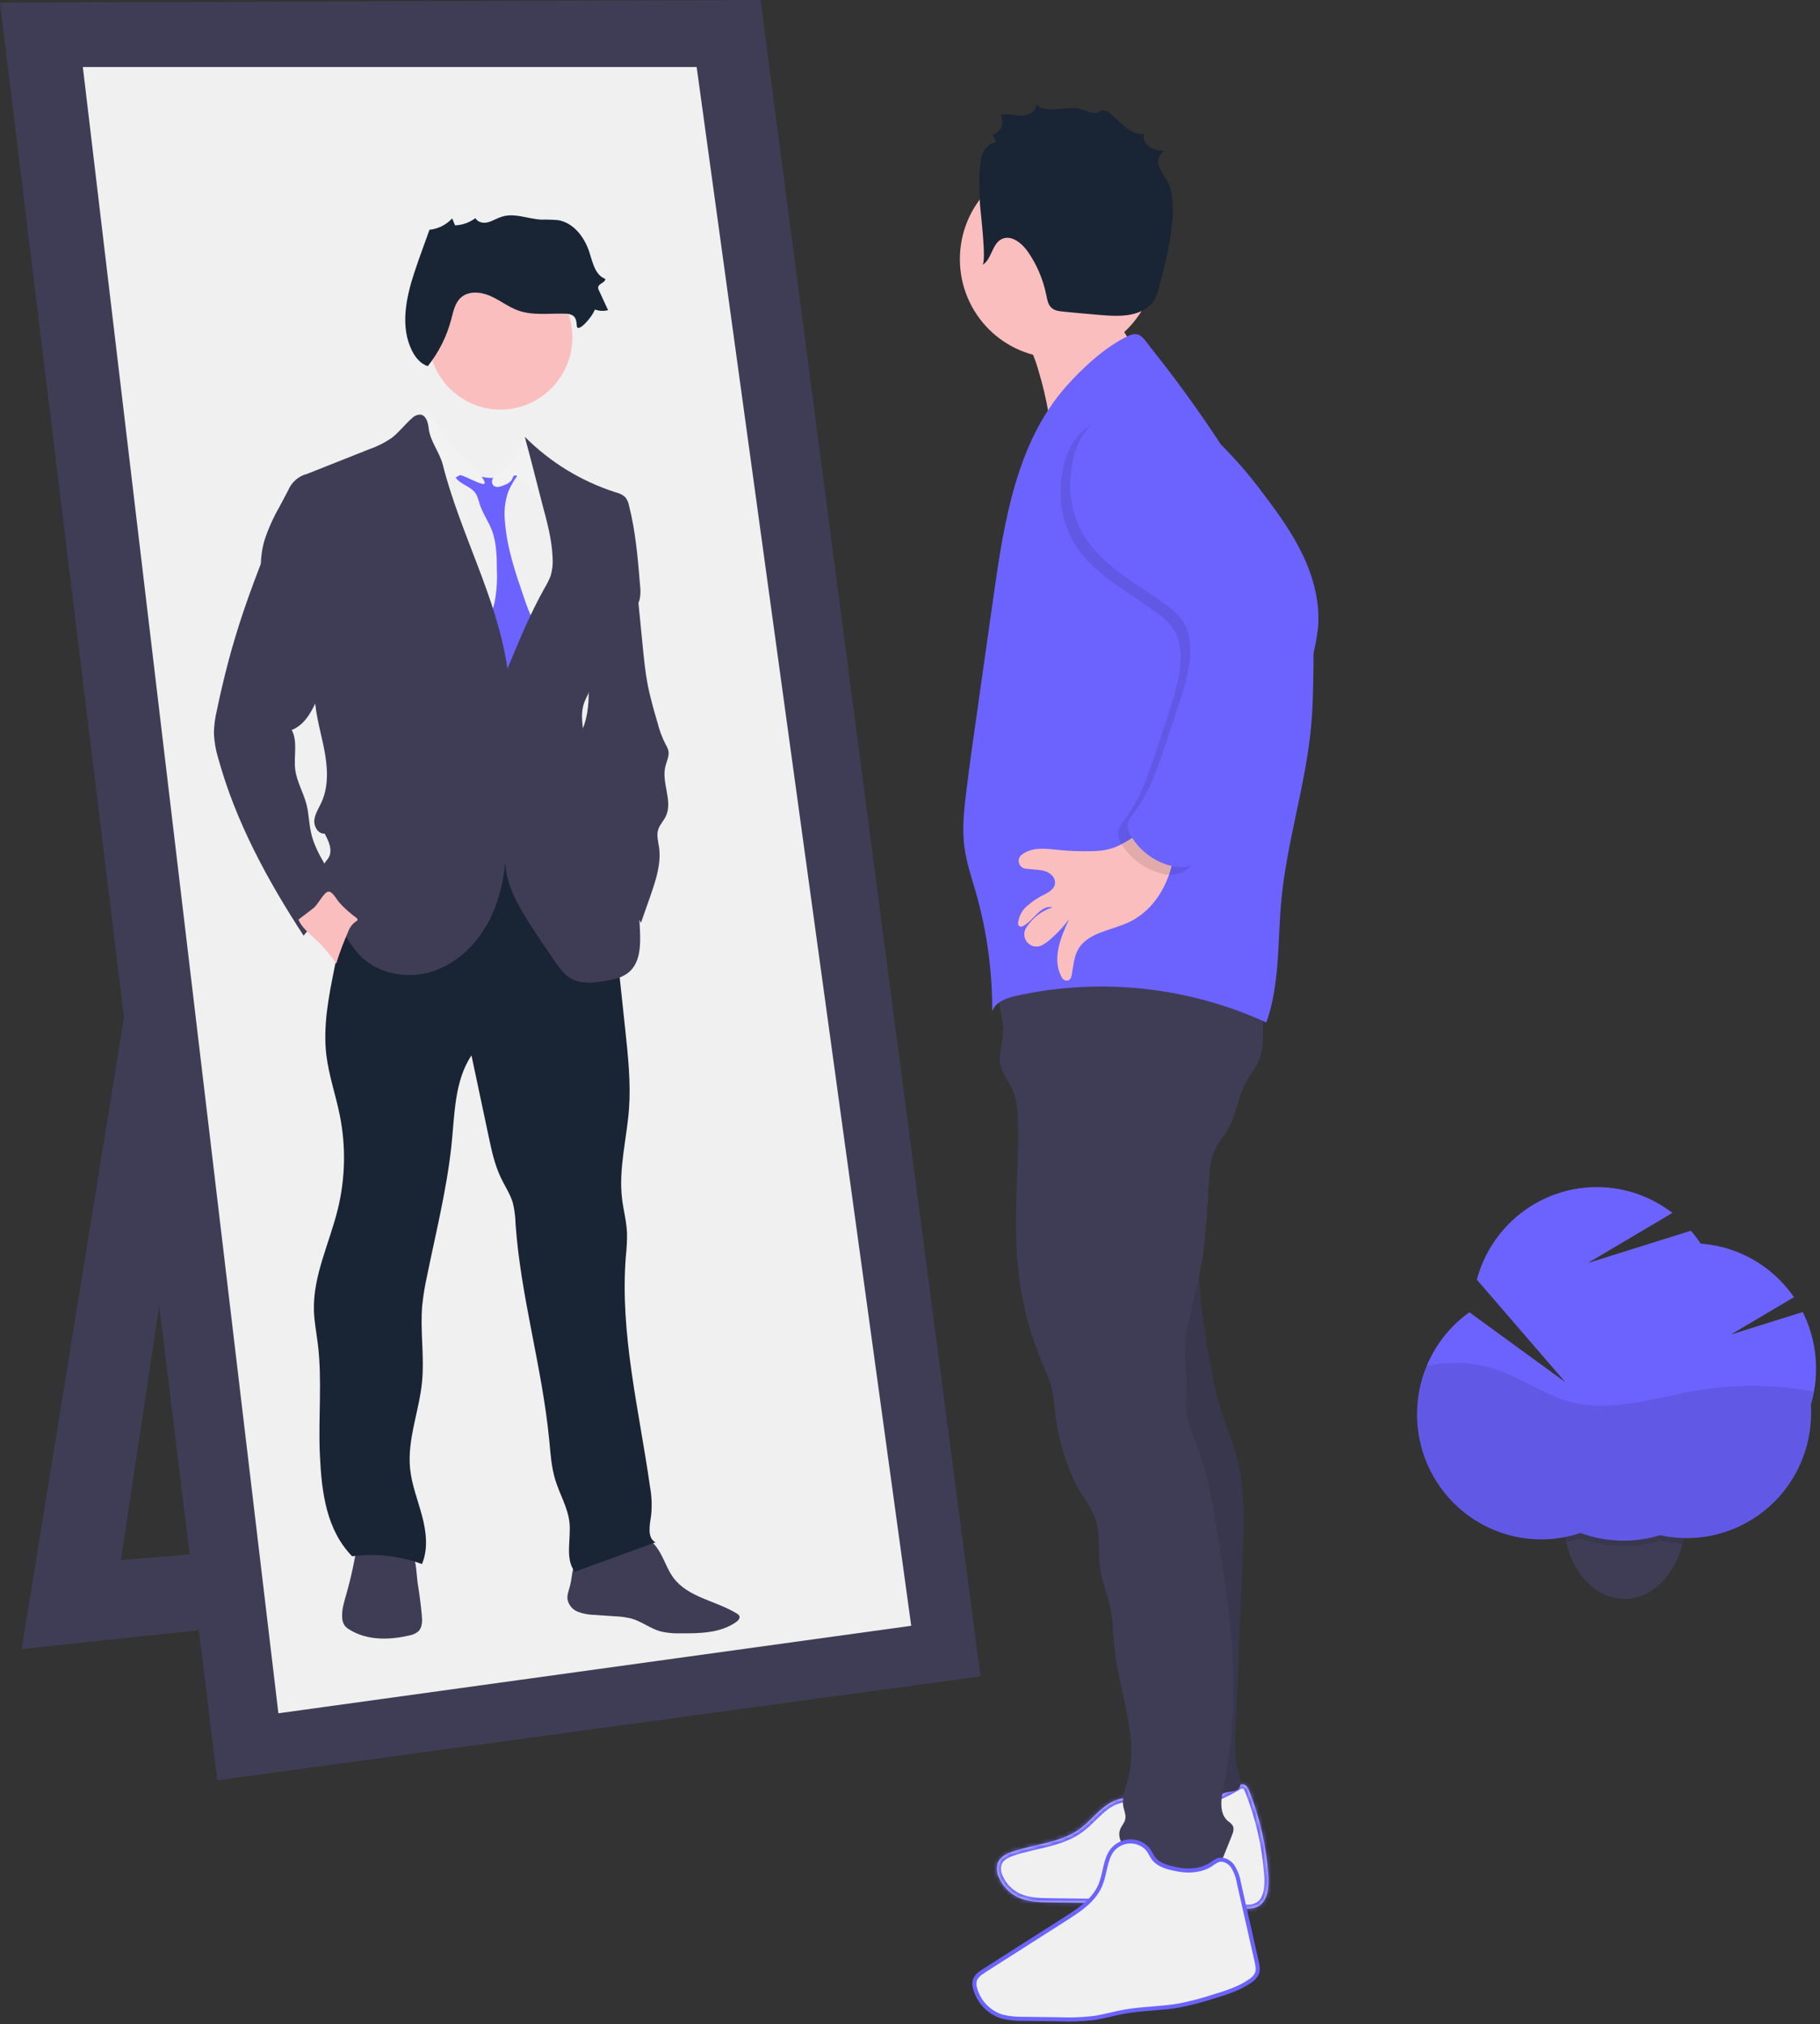 <?xml version="1.0" encoding="UTF-8"?> <svg xmlns="http://www.w3.org/2000/svg" width="446" height="496" viewBox="0 0 446 496" fill="none"><rect x="0" y="0" width="446" height="496" fill="#333333" stroke="none"/> <path opacity="0.1" d="M152.487 230.544H75.368C72.636 230.544 70.422 232.774 70.422 235.523V252.048C70.422 254.798 72.636 257.027 75.368 257.027H152.487C155.218 257.027 157.432 254.798 157.432 252.048V235.523C157.432 232.774 155.218 230.544 152.487 230.544Z" fill="#6C63FF"></path> <path opacity="0.1" d="M152.487 190.815H75.368C72.636 190.815 70.422 193.045 70.422 195.794V212.319C70.422 215.069 72.636 217.298 75.368 217.298H152.487C155.218 217.298 157.432 215.069 157.432 212.319V195.794C157.432 193.045 155.218 190.815 152.487 190.815Z" fill="#6C63FF"></path> <path opacity="0.1" d="M152.487 137.848H75.368C72.636 137.848 70.422 140.077 70.422 142.827V159.352C70.422 162.101 72.636 164.331 75.368 164.331H152.487C155.218 164.331 157.432 162.101 157.432 159.352V142.827C157.432 140.077 155.218 137.848 152.487 137.848Z" fill="#6C63FF"></path> <path opacity="0.1" d="M152.487 98.122H75.368C72.636 98.122 70.422 100.351 70.422 103.101V119.626C70.422 122.375 72.636 124.605 75.368 124.605H152.487C155.218 124.605 157.432 122.375 157.432 119.626V103.101C157.432 100.351 155.218 98.122 152.487 98.122Z" fill="#6C63FF"></path> <path d="M35.941 215.104L5.325 404.071L143.762 389.329L137.772 373.247L29.618 382.293L54.909 214.769L35.941 215.104Z" fill="#3F3D56"></path> <path d="M0 0.67L186.359 0L240.269 410.769L53.245 436.233L0 0.67Z" fill="#3F3D56"></path> <path d="M20.3 16.419H170.718L223.298 398.374L68.221 419.817L20.3 16.419Z" fill="#F0F0F0"></path> <path d="M162.158 381.193C163.103 383.016 163.809 384.986 165.04 386.628C168.634 391.466 175.456 392.223 180.574 395.379C180.83 395.51 181.041 395.715 181.18 395.969C181.413 396.525 180.894 397.108 180.395 397.456C176.514 400.197 171.423 400.257 166.677 400.224C165.082 400.281 163.487 400.128 161.932 399.768C159.423 399.098 157.273 397.336 154.797 396.619C153.513 396.296 152.199 396.11 150.877 396.063L145.679 395.707C144.295 395.687 142.924 395.431 141.625 394.95C140.978 394.701 140.404 394.29 139.957 393.757C139.51 393.224 139.205 392.586 139.07 391.901C138.923 390.789 139.396 389.71 139.675 388.625C140.341 386.051 140.134 382.942 142.124 381.186C142.944 380.554 143.885 380.098 144.887 379.846C148.504 378.619 152.197 377.63 155.942 376.884C159.023 376.275 160.794 378.553 162.158 381.193Z" fill="#3F3D56"></path> <path d="M103.362 395.685C103.495 397.112 103.535 398.747 102.51 399.746C101.872 400.279 101.101 400.627 100.28 400.751C95.362 401.903 89.877 401.984 85.598 399.29C85.153 399.034 84.76 398.695 84.44 398.292C84.083 397.742 83.881 397.105 83.854 396.449C83.701 394.552 84.28 392.683 84.806 390.854C86.05 386.513 86.995 382.091 87.635 377.619C87.688 377.251 100.194 379.629 101.026 380.876C102.071 382.417 102.077 386.116 102.357 387.952C102.778 390.516 103.113 393.094 103.362 395.685Z" fill="#3F3D56"></path> <path d="M149.912 221.311L153.24 252.464C153.905 258.83 154.604 265.229 154.145 271.615C153.612 278.986 151.562 286.357 152.428 293.661C152.767 296.502 153.539 299.29 153.652 302.151C153.673 304.054 153.578 305.956 153.366 307.847C151.862 326.751 156.621 345.507 159.283 364.276C159.711 366.591 159.805 368.956 159.563 371.299C159.216 373.677 158.524 376.8 160.627 377.926L140.873 385.136C138.351 381.953 140.021 377.001 139.542 372.96C139.103 369.322 137.12 366.079 136.061 362.574C135.103 359.424 134.903 356.107 134.59 352.837C132.867 335.033 127.575 317.691 126.337 299.846C126.298 298.123 126.075 296.409 125.672 294.733C125.006 292.515 123.675 290.579 122.703 288.495C121.213 285.365 120.48 281.935 119.762 278.544L115.535 258.608C111.262 265.015 111.435 273.351 110.59 281.03C109.405 291.751 106.756 302.292 104.6 312.88C104.099 315.158 103.724 317.462 103.475 319.782C102.916 325.993 104.028 332.265 103.435 338.471C102.77 345.661 99.768 352.677 100.493 359.867C100.893 363.847 102.41 367.613 103.435 371.473C104.46 375.333 104.966 379.568 103.402 383.246C97.936 381.226 92.063 380.573 86.29 381.343C79.948 374.81 78.823 365.697 78.39 356.55C77.957 347.403 79.002 338.243 77.871 329.183C77.538 326.503 77.019 323.889 76.932 321.216C76.653 312.645 80.746 304.624 82.783 296.295C84.616 288.797 84.79 280.985 83.295 273.411C82.297 268.405 80.58 263.547 79.967 258.474C79.135 251.365 80.546 244.201 81.964 237.179C82.916 232.441 83.861 227.704 84.939 222.993C86.097 217.934 87.475 212.767 90.57 208.626C95.522 201.999 104.314 199.057 112.534 199.7C120.753 200.344 128.427 204.11 135.216 208.8C140.567 212.4 145.496 216.597 149.912 221.311Z" fill="#192534"></path> <path d="M122.638 100.361C132.371 100.361 140.262 92.416 140.262 82.617C140.262 72.817 132.371 64.873 122.638 64.873C112.904 64.873 105.014 72.817 105.014 82.617C105.014 92.416 112.904 100.361 122.638 100.361Z" fill="#FBBEBE"></path> <path d="M119.802 118.413C120.548 116.771 122.158 115.732 123.629 114.7C125.1 113.668 126.591 112.348 126.877 110.559C126.895 110.154 126.994 109.758 127.17 109.393C127.736 108.535 129.08 108.964 129.886 109.594C131.842 111.129 133.173 113.307 134.471 115.431C136.15 118.014 137.587 120.748 138.764 123.599C140.634 128.565 140.861 133.986 141.067 139.286C141.253 144.111 141.433 149.009 140.268 153.687C139.536 156.648 138.272 159.523 138.198 162.572C137.979 173.649 134.158 184.236 133.892 195.313C133.872 198.516 134.032 201.717 134.371 204.902L134.997 212.092C125.32 211.534 115.669 210.678 106.045 209.526C105.765 206.215 104.827 203.006 103.968 199.803C100.453 186.707 98.199 173.302 97.24 159.771C96.727 152.588 96.201 145.431 95.409 138.274C94.697 131.768 93.299 125.221 94.138 118.728C94.577 115.776 95.499 112.919 96.867 110.271C97.299 109.216 98.043 108.32 98.997 107.705C99.473 107.473 99.979 107.308 100.501 107.215C102.01 106.908 103.541 106.726 105.08 106.673C105.456 106.641 105.835 106.677 106.198 106.78C106.846 107.105 107.379 107.625 107.722 108.267C110.688 112.756 114.884 116.281 119.802 118.413V118.413Z" fill="#F0F0F0"></path> <path d="M111.63 116.992C112.868 118.774 115.49 119.197 116.635 121.013C117.02 121.772 117.313 122.575 117.507 123.405C118.206 125.65 119.617 127.6 120.475 129.791C121.713 132.94 121.746 136.425 121.76 139.809C121.881 142.504 121.676 145.205 121.147 147.85C120.748 149.505 120.096 151.08 119.617 152.715C118.803 155.495 118.5 158.402 118.725 161.292C118.725 161.916 118.89 162.529 119.204 163.068C119.655 163.606 120.245 164.009 120.908 164.234C122.858 165.098 124.901 165.983 127.031 165.782C127.468 165.768 127.891 165.626 128.249 165.373C128.496 165.147 128.699 164.876 128.848 164.576L130.179 162.311C131.384 160.24 132.642 157.922 132.176 155.556C131.837 154.335 131.329 153.169 130.665 152.092C129.814 150.344 129.089 148.536 128.495 146.684C126.372 140.539 124.222 134.307 123.743 127.821C123.461 125.352 123.734 122.851 124.542 120.503C125.167 119.058 125.953 117.689 126.885 116.422C126.674 116.138 126.382 115.924 126.048 115.811C125.714 115.697 125.353 115.688 125.014 115.786C124.345 115.994 123.696 116.266 123.078 116.597C121.121 117.428 118.951 117.126 116.974 116.556C116.202 116.329 114.978 115.551 114.179 115.605C113.906 115.638 111.676 117.072 111.63 116.992Z" fill="#6C63FF"></path> <path d="M127.209 116.919C126.81 116.597 126.191 116.302 125.838 116.678C125.72 116.84 125.634 117.025 125.585 117.22C125.239 118.158 124.221 118.621 123.296 118.983C122.371 119.345 121.372 119.546 120.813 118.855C120.637 118.587 120.55 118.268 120.566 117.947C120.581 117.625 120.698 117.316 120.9 117.066C121.309 116.57 121.803 116.15 122.357 115.827C125.419 113.651 127.504 110.347 128.161 106.633C129.02 107.32 129.588 108.309 129.752 109.4C129.971 110.466 129.998 111.565 130.218 112.63C130.544 114.158 131.269 115.585 131.436 117.133C131.522 117.957 131.436 118.788 131.436 119.613C131.465 120.418 131.559 121.221 131.715 122.012C130.158 120.35 129.06 118.4 127.209 116.919Z" fill="#F2F2F2"></path> <path d="M113.739 112.367C113.073 111.73 112.408 111.127 111.742 110.477C108.822 107.607 106.616 104.083 105.306 100.191C104.454 100.861 103.516 101.746 103.496 102.872C103.572 103.668 103.877 104.425 104.375 105.049C106.891 109.04 108.553 113.516 109.253 118.19C109.613 117.624 110.111 117.162 110.699 116.846C111.288 116.53 111.947 116.372 112.614 116.387C113.666 116.387 118.385 119.202 118.724 118.491C119.223 117.379 114.538 113.124 113.739 112.367Z" fill="#F2F2F2"></path> <path d="M128.601 107.036C134.862 113.311 142.526 117.983 150.951 120.659C151.788 120.843 152.565 121.24 153.207 121.812C153.687 122.415 154.009 123.129 154.146 123.889C155.77 130.282 156.315 136.896 156.854 143.469C156.996 144.557 156.973 145.659 156.788 146.739C156.395 148.495 155.157 149.916 153.939 151.236C150.119 155.357 145.759 159.666 145.114 165.268C145.065 166.348 144.938 167.423 144.734 168.484C144.402 169.73 143.663 170.829 143.21 172.042C140.987 178.013 146.012 185.243 142.951 190.805C144.608 194.011 145.745 197.463 146.318 201.031C146.421 202.383 146.729 203.712 147.23 204.971C148.142 206.887 150.019 208.107 151.497 209.662C156.002 214.312 156.555 221.428 156.821 227.922C156.988 231.58 156.934 235.782 154.159 238.181C152.555 239.581 150.365 240.037 148.269 240.385C145.48 240.855 142.445 241.19 139.976 239.802C138.205 238.811 137.001 237.075 135.849 235.4C133.666 232.204 131.476 229.014 129.406 225.737C126.132 220.571 123.044 214.667 123.989 208.609C123.723 214.808 122.425 221.053 119.403 226.454C116.381 231.855 111.516 236.365 105.612 238.147C99.709 239.93 92.807 238.67 88.408 234.328C86.971 232.839 85.738 231.165 84.74 229.349C82.236 225.031 80.409 220.35 79.323 215.471C79.036 214.205 78.823 212.791 79.456 211.658C79.755 211.122 80.214 210.7 80.527 210.171C81.579 208.368 80.567 206.097 79.549 204.261C77.998 204.408 76.887 202.572 77.026 201.004C77.166 199.436 78.098 198.076 78.757 196.648C80.687 192.44 80.261 187.542 79.329 183.005C78.397 178.469 77.006 173.959 77.113 169.328C77.226 164.43 73.725 160.021 71.056 155.926C69.565 153.621 67.828 151.477 66.53 149.058C63.825 143.967 63.199 138.014 64.787 132.466C65.719 129.618 66.941 126.873 68.434 124.278L70.63 120.13C71.039 119.139 71.674 118.258 72.483 117.56C73.293 116.862 74.254 116.365 75.289 116.109L90.484 110.078C92.427 109.41 94.272 108.482 95.968 107.318C97.825 105.91 99.21 103.967 100.98 102.466C101.238 102.193 101.548 101.975 101.89 101.824C102.233 101.674 102.603 101.593 102.977 101.588C104.401 101.716 104.907 103.525 105.053 104.939C105.386 108.102 107.716 110.782 108.508 113.858C112.794 130.845 121.866 146.512 124.355 163.854C127.15 157.092 129.946 150.318 133.526 143.952C134.091 143.038 134.566 142.071 134.944 141.064C135.374 139.611 135.534 138.092 135.417 136.581C135.237 132.218 134.085 127.957 132.947 123.742C131.47 118.006 130.139 112.719 128.601 107.036Z" fill="#3F3D56"></path> <path d="M157.559 158.941C157.852 161.796 158.139 164.657 158.664 167.478C159.277 170.742 160.208 173.931 161.134 177.121C161.585 178.914 162.233 180.651 163.064 182.301C163.365 182.78 163.604 183.295 163.776 183.835C164.102 185.175 163.357 186.516 163.037 187.856C162.079 191.876 164.954 196.346 163.144 200.052C162.598 201.177 161.646 202.109 161.287 203.315C160.867 204.702 161.287 206.183 161.506 207.617C162.072 211.638 160.708 215.725 159.363 219.592L157.074 226.118C154.984 222.205 152.874 218.251 149.985 214.894C148.954 213.688 147.829 212.569 146.877 211.296C145.458 209.295 144.337 207.096 143.549 204.769C141.517 199.24 140.356 193.425 140.108 187.534C139.943 185.86 140.136 184.169 140.674 182.575C141.115 181.654 141.608 180.759 142.152 179.895C143.935 176.659 144.301 172.826 144.268 169.127C144.235 165.428 143.842 161.715 144.268 158.037C144.616 154.965 145.518 151.983 146.93 149.238C147.764 147.461 149.002 145.906 150.544 144.702C151.696 143.834 153.1 143.374 154.538 143.395C156.714 143.522 156.215 145.405 156.401 147.221L157.559 158.941Z" fill="#3F3D56"></path> <path d="M59.661 149.818C58.304 153.838 57.079 157.895 55.987 161.987C54.922 166.007 53.971 170.05 53.132 174.115C52.701 175.903 52.46 177.731 52.413 179.57C52.498 181.711 52.863 183.831 53.498 185.876C57.785 201.429 65.598 215.775 74.397 229.264C76.911 226.107 79.897 223.363 83.249 221.129C83.523 220.966 83.752 220.735 83.915 220.459C83.999 220.199 84.024 219.922 83.987 219.651C83.95 219.379 83.852 219.119 83.702 218.891C81.272 213.879 77.425 209.463 76.214 204.015C75.708 201.75 75.688 199.391 75.116 197.14C74.377 194.225 72.726 191.558 72.347 188.569C71.941 185.313 73.013 181.761 71.495 178.873C74.59 177.66 76.38 174.45 77.692 171.375C79.093 168.228 80.094 164.916 80.673 161.518C81.585 155.002 80.318 148.366 77.073 142.654C75.487 139.805 73.453 137.234 71.049 135.042C70.257 134.325 68.387 132.268 67.236 132.288C65.698 132.321 65.206 134.828 64.766 135.953C62.989 140.55 61.232 145.154 59.661 149.818Z" fill="#3F3D56"></path> <path d="M87.23 224.825C87.429 224.973 87.656 225.174 87.603 225.415C87.549 225.656 87.356 225.717 87.183 225.817C86.283 226.46 85.612 227.376 85.266 228.43C84.16 230.94 83.196 233.511 82.378 236.13C80.888 233.883 79.136 231.825 77.16 229.998C75.642 228.591 73.945 227.258 73.133 225.355C73.133 225.301 76.621 222.708 76.94 222.426C77.918 221.549 79.15 219.116 80.161 218.58C81.306 217.977 82.398 220.342 83.27 221.294C84.469 222.601 85.796 223.784 87.23 224.825V224.825Z" fill="#FBBEBE"></path> <path d="M141.354 79.841C141.307 78.963 141.194 77.991 140.528 77.421C139.944 77.015 139.24 76.819 138.532 76.865C134.651 76.738 130.638 77.395 126.977 76.081C124.568 75.217 122.511 73.555 120.162 72.523C117.813 71.491 114.804 71.216 112.907 72.952C111.47 74.292 111.077 76.349 110.578 78.246C109.479 82.431 107.522 86.339 104.834 89.718C103.03 89.155 101.739 87.533 100.907 85.831C98.078 80.028 99.469 73.099 101.479 66.948C102.145 64.884 102.884 62.84 103.623 60.803L105.247 56.3C107.378 56.089 109.358 55.097 110.811 53.512L111.51 55.221C113.314 55.156 115.056 54.536 116.501 53.445C117.06 54.504 118.498 54.786 119.663 54.444C120.828 54.102 121.833 53.445 122.991 53.104C126.085 52.099 129.387 53.647 132.635 53.821C134.009 53.787 135.384 53.827 136.755 53.941C140.588 54.565 143.297 58.196 144.468 61.922C145.247 64.401 145.893 67.45 148.322 68.328C148.375 69.266 146.725 69.447 146.585 70.339C146.568 70.636 146.638 70.931 146.785 71.19L149.014 76.008C147.948 76.277 146.827 76.221 145.793 75.847C144.788 78.226 141.453 81.656 141.354 79.841Z" fill="#192534"></path> <path d="M254.34 90.327C255.47 94.001 256.359 97.746 257.003 101.538C257.482 104.379 257.761 107.535 256.144 109.907C262.307 100.573 268.743 90.957 278.108 84.933C276.201 82.851 274.75 80.389 273.85 77.706C272.95 75.023 272.62 72.179 272.883 69.36C272.936 68.797 265.196 71.739 264.603 72.074C261.888 73.595 259.399 75.484 256.75 77.113C255.379 77.95 249.668 79.934 249.615 81.133C249.615 81.904 251.884 84.263 252.31 85.073C253.146 86.758 253.826 88.517 254.34 90.327Z" fill="#FBBEBE"></path> <mask id="path-22-inside-1_1_248" fill="white"> <path d="M282.979 442.383C281.458 441.303 279.674 440.659 277.818 440.517C275.962 440.376 274.103 440.742 272.437 441.578C269.422 443.146 267.392 446.115 264.65 448.125C259.937 451.57 253.714 451.844 248.197 453.707C246.733 454.203 245.175 454.94 244.556 456.388C244.349 456.996 244.266 457.64 244.313 458.282C244.36 458.923 244.535 459.549 244.829 460.12C245.751 462.19 247.368 463.867 249.395 464.858C251.871 466.05 254.719 466.104 257.462 466.137L281.289 466.419C288.61 466.506 295.978 466.593 303.252 467.511C304.95 467.726 306.787 467.96 308.284 467.122C310.72 465.782 311 462.392 310.813 459.597C310.323 452.518 308.751 445.556 306.154 438.958C305.868 438.228 305.489 437.397 304.683 437.263C304.112 437.237 303.55 437.418 303.099 437.772C296.377 441.793 287.865 444.064 280.716 440.848"></path> </mask> <path d="M282.979 442.383C281.458 441.303 279.674 440.659 277.818 440.517C275.962 440.376 274.103 440.742 272.437 441.578C269.422 443.146 267.392 446.115 264.65 448.125C259.937 451.57 253.714 451.844 248.197 453.707C246.733 454.203 245.175 454.94 244.556 456.388C244.349 456.996 244.266 457.64 244.313 458.282C244.36 458.923 244.535 459.549 244.829 460.12C245.751 462.19 247.368 463.867 249.395 464.858C251.871 466.05 254.719 466.104 257.462 466.137L281.289 466.419C288.61 466.506 295.978 466.593 303.252 467.511C304.95 467.726 306.787 467.96 308.284 467.122C310.72 465.782 311 462.392 310.813 459.597C310.323 452.518 308.751 445.556 306.154 438.958C305.868 438.228 305.489 437.397 304.683 437.263C304.112 437.237 303.55 437.418 303.099 437.772C296.377 441.793 287.865 444.064 280.716 440.848" fill="#F0F0F0"></path> <path d="M272.437 441.578L271.988 440.685L271.982 440.688L271.975 440.691L272.437 441.578ZM264.65 448.125L265.24 448.933L265.241 448.932L264.65 448.125ZM248.197 453.707L247.877 452.76L247.876 452.76L248.197 453.707ZM244.556 456.388L243.637 455.994L243.622 456.029L243.61 456.065L244.556 456.388ZM244.829 460.12L245.742 459.713L245.731 459.687L245.718 459.663L244.829 460.12ZM249.395 464.858L248.956 465.756L248.961 465.758L249.395 464.858ZM257.462 466.137L257.449 467.137L257.45 467.137L257.462 466.137ZM281.289 466.419L281.301 465.419L281.301 465.419L281.289 466.419ZM303.252 467.511L303.378 466.519L303.378 466.519L303.252 467.511ZM308.284 467.122L307.802 466.246L307.796 466.25L308.284 467.122ZM310.813 459.597L311.811 459.531L311.811 459.528L310.813 459.597ZM306.154 438.958L305.223 439.323L305.224 439.325L306.154 438.958ZM304.683 437.263L304.848 436.277L304.789 436.267L304.729 436.264L304.683 437.263ZM303.099 437.772L303.613 438.63L303.668 438.598L303.718 438.558L303.099 437.772ZM283.558 441.567C281.888 440.383 279.931 439.676 277.894 439.52L277.742 441.514C279.417 441.642 281.027 442.224 282.401 443.198L283.558 441.567ZM277.894 439.52C275.857 439.365 273.816 439.767 271.988 440.685L272.885 442.472C274.389 441.717 276.067 441.387 277.742 441.514L277.894 439.52ZM271.975 440.691C270.329 441.547 268.979 442.771 267.745 443.968C266.48 445.194 265.357 446.366 264.058 447.319L265.241 448.932C266.684 447.874 267.948 446.557 269.137 445.404C270.357 444.222 271.529 443.177 272.898 442.466L271.975 440.691ZM264.06 447.318C261.859 448.926 259.274 449.818 256.475 450.541C253.742 451.247 250.676 451.815 247.877 452.76L248.517 454.655C251.236 453.737 254.039 453.236 256.975 452.477C259.846 451.736 262.728 450.768 265.24 448.933L264.06 447.318ZM247.876 452.76C246.412 453.256 244.444 454.106 243.637 455.994L245.476 456.781C245.906 455.774 247.053 455.15 248.518 454.654L247.876 452.76ZM243.61 456.065C243.359 456.8 243.259 457.579 243.315 458.355L245.31 458.209C245.273 457.701 245.339 457.191 245.503 456.71L243.61 456.065ZM243.315 458.355C243.372 459.13 243.584 459.886 243.94 460.577L245.718 459.663C245.486 459.211 245.347 458.717 245.31 458.209L243.315 458.355ZM243.916 460.527C244.933 462.81 246.717 464.662 248.956 465.756L249.834 463.959C248.019 463.072 246.57 461.569 245.742 459.713L243.916 460.527ZM248.961 465.758C251.669 467.063 254.746 467.104 257.449 467.137L257.474 465.138C254.693 465.104 252.072 465.037 249.829 463.957L248.961 465.758ZM257.45 467.137L281.277 467.419L281.301 465.419L257.473 465.138L257.45 467.137ZM281.277 467.419C288.608 467.506 295.919 467.594 303.127 468.503L303.378 466.519C296.037 465.593 288.612 465.506 281.301 465.419L281.277 467.419ZM303.127 468.503C304.74 468.707 306.935 469.023 308.772 467.995L307.796 466.25C306.638 466.897 305.159 466.744 303.378 466.519L303.127 468.503ZM308.766 467.999C310.311 467.149 311.109 465.675 311.501 464.154C311.89 462.64 311.907 460.972 311.811 459.531L309.816 459.664C309.906 461.017 309.876 462.441 309.564 463.656C309.253 464.864 308.694 465.756 307.802 466.246L308.766 467.999ZM311.811 459.528C311.313 452.347 309.719 445.285 307.085 438.592L305.224 439.325C307.783 445.827 309.332 452.688 309.816 459.666L311.811 459.528ZM307.085 438.594C306.942 438.226 306.736 437.727 306.42 437.296C306.092 436.848 305.59 436.4 304.848 436.277L304.519 438.249C304.582 438.26 304.672 438.294 304.807 438.478C304.954 438.679 305.081 438.96 305.223 439.323L307.085 438.594ZM304.729 436.264C303.917 436.227 303.12 436.484 302.481 436.986L303.718 438.558C303.98 438.351 304.307 438.247 304.638 438.262L304.729 436.264ZM302.586 436.914C295.983 440.864 287.839 442.956 281.127 439.936L280.306 441.76C287.891 445.173 296.772 442.722 303.613 438.63L302.586 436.914Z" fill="#6C63FF" mask="url(#path-22-inside-1_1_248)"></path> <path d="M294.905 289.334C292.243 304.9 293.98 320.895 296.975 336.395C297.527 339.481 298.253 342.532 299.151 345.535C300.223 348.952 301.667 352.236 302.672 355.673C305.228 364.385 304.869 373.699 304.489 382.792L302.746 424.17C302.599 427.642 302.466 431.193 303.504 434.503C303.924 435.844 304.436 437.519 303.378 438.423C302.964 438.723 302.48 438.91 301.974 438.966C297.211 439.85 292.292 439.107 287.997 436.855L287.524 395.055C287.378 382.169 287.225 369.229 285.254 356.504C283.69 346.386 280.975 336.401 280.795 326.162C280.609 315.441 283.218 304.86 285.88 294.467C286.453 292.242 288.542 290.614 290.26 289.106C290.859 288.511 291.588 288.066 292.389 287.806C293.188 287.585 294.413 288.657 294.905 289.334Z" fill="#3F3D56"></path> <path opacity="0.1" d="M294.905 289.334C292.243 304.9 293.98 320.895 296.975 336.395C297.527 339.481 298.253 342.532 299.151 345.535C300.223 348.952 301.667 352.236 302.672 355.673C305.228 364.385 304.869 373.699 304.489 382.792L302.746 424.17C302.599 427.642 302.466 431.193 303.504 434.503C303.924 435.844 304.436 437.519 303.378 438.423C302.964 438.723 302.48 438.91 301.974 438.966C297.211 439.85 292.292 439.107 287.997 436.855L287.524 395.055C287.378 382.169 287.225 369.229 285.254 356.504C283.69 346.386 280.975 336.401 280.795 326.162C280.609 315.441 283.218 304.86 285.88 294.467C286.453 292.242 288.542 290.614 290.26 289.106C290.859 288.511 291.588 288.066 292.389 287.806C293.188 287.585 294.413 288.657 294.905 289.334Z" fill="black"></path> <path d="M244.929 240.686C243.944 244.766 246.034 248.995 245.801 253.19C245.668 255.729 244.676 258.262 245.135 260.755C245.594 263.248 247.365 265.124 248.31 267.409C248.999 269.317 249.364 271.329 249.388 273.359C249.661 278.372 249.441 283.411 249.255 288.403C248.942 296.779 248.709 305.202 249.807 313.505C250.764 320.698 252.706 327.722 255.578 334.378C256.448 336.189 257.167 338.07 257.728 340.001C258.095 341.8 258.34 343.622 258.46 345.455C259.092 351.416 260.681 357.235 263.165 362.683C264.862 366.416 267.824 369.384 268.763 373.345C269.655 377.137 269.056 381.138 269.701 384.977C270.174 387.825 271.325 390.519 271.964 393.334C272.796 396.972 272.776 400.745 273.195 404.457C274.393 415.179 279.232 425.9 276.343 436.3C275.764 438.391 274.866 440.515 275.272 442.646C275.472 443.691 275.977 444.723 275.751 445.762C275.565 446.646 274.886 447.33 274.54 448.168C273.874 449.736 274.58 451.598 275.764 452.811C277.028 453.942 278.497 454.816 280.091 455.384C284.996 457.495 290.074 459.64 295.399 459.593C296.045 459.627 296.69 459.508 297.282 459.244C298.241 458.742 298.713 457.649 299.119 456.644L301.848 449.849C302.181 449.025 302.514 448.06 302.054 447.296C301.735 446.877 301.348 446.515 300.91 446.224C298.706 444.355 299.206 440.863 299.791 438.056C301.288 430.844 302.116 423.509 302.267 416.144C302.56 401.455 300.157 386.854 297.761 372.36C296.929 367.327 296.091 362.261 294.434 357.436C292.776 352.612 290.334 347.968 290.733 342.956C291.159 337.541 289.761 331.866 290.733 326.525C291.705 321.184 293.242 315.958 294.234 310.624C295.518 303.701 295.838 296.645 296.231 289.623C296.397 286.755 296.61 283.793 297.941 281.247C298.72 279.759 299.851 278.486 300.723 277.045C302.973 273.299 303.332 268.655 305.482 264.849C306.5 263.047 307.905 261.459 308.65 259.529C309.173 258.006 309.448 256.409 309.462 254.798C309.673 250.754 309.45 246.698 308.797 242.703C297.467 236.898 284.901 233.963 272.19 234.152C267.325 234.233 262.407 234.728 257.841 236.424C253.488 238.052 249.521 240.337 244.929 240.686Z" fill="#3F3D56"></path> <path d="M241.329 482.781L241.329 482.782L241.336 482.777L261.303 470.045C264.489 468.016 268.012 465.696 269.6 462.029C270.115 460.839 270.407 459.539 270.684 458.302C270.756 457.983 270.827 457.668 270.9 457.36C271.265 455.827 271.701 454.434 272.604 453.3C273.119 452.677 273.758 452.17 274.479 451.811C275.202 451.452 275.991 451.25 276.796 451.218C277.601 451.186 278.404 451.325 279.152 451.626C279.898 451.925 280.574 452.379 281.135 452.958C281.473 453.334 281.716 453.769 281.99 454.26C282.029 454.33 282.068 454.401 282.109 454.473C282.424 455.033 282.795 455.648 283.384 456.137L283.384 456.138C284.131 456.756 285.093 457.176 286.053 457.478C287.018 457.781 288.018 457.976 288.859 458.128L288.862 458.128C291.534 458.597 294.493 458.361 296.831 456.813L296.847 456.802L296.862 456.791C297.359 456.405 297.898 456.077 298.469 455.814C299.664 455.389 301.144 456.056 302.015 457.211C302.835 458.488 303.378 459.926 303.609 461.43L303.611 461.448L303.615 461.465L307.901 480.428L307.902 480.429C308.173 481.624 308.379 482.722 307.989 483.652C307.621 484.371 307.063 484.973 306.377 485.393L306.365 485.401L306.353 485.41C303.633 487.307 300.389 488.313 297.116 489.301L297.116 489.301L297.107 489.304C294.446 490.166 291.738 490.87 288.996 491.413C286.799 491.801 284.57 491.98 282.314 492.162L282.22 492.17C279.938 492.354 277.629 492.543 275.347 492.96L275.346 492.96C274.283 493.156 273.228 493.4 272.187 493.64C272.003 493.683 271.819 493.725 271.636 493.767C270.413 494.048 269.204 494.313 267.984 494.491C265.293 494.809 262.583 494.915 259.876 494.809L259.876 494.809L259.863 494.808L250.884 494.688L250.873 494.688L250.863 494.688C249.096 494.741 247.33 494.56 245.611 494.149C244.035 493.667 242.603 492.796 241.446 491.613C240.286 490.427 239.44 488.967 238.986 487.365L238.983 487.355L238.98 487.346C238.756 486.663 238.723 485.931 238.887 485.231C239.229 484.191 240.231 483.455 241.329 482.781Z" fill="#F0F0F0" stroke="#6C63FF"></path> <path d="M259.272 87.715C272.553 87.715 283.319 76.875 283.319 63.504C283.319 50.133 272.553 39.294 259.272 39.294C245.991 39.294 235.225 50.133 235.225 63.504C235.225 76.875 245.991 87.715 259.272 87.715Z" fill="#FBBEBE"></path> <path d="M240.722 64.924C243.025 63.624 243.025 59.878 245.381 58.632C247.737 57.385 250.413 59.55 251.924 61.734C254.126 64.934 255.655 68.553 256.416 72.369C256.629 73.454 256.829 74.64 257.641 75.398C258.453 76.155 259.518 76.249 260.556 76.356C263.596 76.66 266.64 76.937 269.688 77.187C273.082 77.462 276.663 77.683 279.745 76.215C280.961 75.668 282.005 74.796 282.766 73.695C283.376 72.638 283.812 71.489 284.057 70.291C285.648 64.2 287.252 58.035 287.385 51.736C287.439 49.136 287.212 46.443 285.968 44.164C285.242 42.824 284.177 41.658 283.878 40.184C283.578 38.71 284.543 36.834 286.061 36.994C284.689 37.051 283.323 36.79 282.067 36.23C280.863 35.56 279.971 34.12 280.397 32.806C277.016 33.242 274.553 29.878 271.918 27.7C271.489 27.272 270.91 27.032 270.307 27.03C269.844 27.146 269.397 27.32 268.976 27.546C267.645 28.015 266.254 27.124 264.889 26.735C261.229 25.703 256.576 28.196 253.861 25.516C254.12 27.224 252.037 28.37 250.32 28.337C248.603 28.303 246.832 27.667 245.208 28.243C245.444 28.676 245.581 29.156 245.61 29.649C245.64 30.142 245.561 30.635 245.379 31.093C245.197 31.552 244.917 31.964 244.558 32.301C244.2 32.637 243.772 32.89 243.305 33.041L244.11 34.81C243.28 34.977 242.514 35.374 241.896 35.957C241.279 36.539 240.835 37.284 240.616 38.107C239.731 41.625 239.95 46.624 240.163 50.242C240.27 51.83 241.807 64.328 240.722 64.924Z" fill="#192534"></path> <path d="M261.242 94.709C249.162 108.386 246.087 127.638 243.512 145.764L239.718 172.528C238.733 179.47 237.721 186.412 236.863 193.374C236.264 198.139 235.705 202.977 236.357 207.735C236.869 211.487 238.114 215.106 239.152 218.717C241.854 228.191 243.198 238.004 243.146 247.86C243.951 245.474 246.74 244.509 249.189 243.973C269.74 239.484 291.182 241.789 310.328 250.547C313.689 241.065 313.057 230.692 313.995 220.667C315.326 206.374 319.912 192.523 321.27 178.257C321.769 172.943 321.829 167.602 321.882 162.262C321.922 158.342 321.962 154.381 321.15 150.542C320.245 146.293 318.335 142.333 316.358 138.48C310.893 127.769 304.822 117.384 298.175 107.374C294.829 102.335 291.339 97.397 287.705 92.558C285.864 90.106 283.985 87.68 282.068 85.281C280.211 82.956 279.406 80.939 276.457 82.333C270.886 84.96 265.296 90.119 261.242 94.709Z" fill="#6C63FF"></path> <path d="M268.163 208.545C265.216 208.653 262.266 208.559 259.331 208.264C257.155 208.049 254.932 207.728 252.809 208.264C251.886 208.498 251.022 208.925 250.273 209.517C249.996 209.766 249.796 210.09 249.699 210.451C249.602 210.812 249.612 211.194 249.727 211.549C249.842 211.905 250.058 212.219 250.347 212.453C250.637 212.687 250.988 212.831 251.358 212.867L253.634 213.068C255.078 213.196 256.583 213.343 257.707 214.409C258.169 214.827 258.463 215.402 258.533 216.024C258.672 217.585 257.328 218.436 256.123 219.086C254.411 219.896 252.827 220.957 251.424 222.235C250.326 223.304 249.636 224.727 249.474 226.256C249.469 226.392 249.5 226.527 249.563 226.648C249.626 226.769 249.72 226.87 249.835 226.943C249.949 227.016 250.081 227.057 250.216 227.062C250.352 227.067 250.486 227.037 250.606 226.973C253.268 225.633 255.005 221.659 257.927 222.322C255.269 223.17 252.993 224.933 251.498 227.301C251.129 227.867 250.96 228.541 251.02 229.215C251.08 229.889 251.364 230.523 251.826 231.014C252.288 231.505 252.902 231.825 253.567 231.921C254.232 232.017 254.91 231.884 255.491 231.543C255.924 231.288 256.341 231.008 256.742 230.705C258.722 229.092 260.495 227.237 262.02 225.184C259.89 229.707 257.734 235.001 260.183 239.497C260.305 239.744 260.496 239.951 260.732 240.091C260.969 240.231 261.24 240.3 261.514 240.288C262.286 240.207 262.513 239.477 262.639 238.834C263.039 236.763 263.138 234.579 264.15 232.736C266.493 228.461 272.27 228.045 276.669 225.961C281.947 223.495 285.561 218.188 287.019 212.519C287.529 210.866 287.618 209.11 287.278 207.413C286.3 203.6 281.628 202.722 278.626 204.565C274.946 206.917 272.809 208.398 268.163 208.545Z" fill="#FBBEBE"></path> <path opacity="0.1" d="M263.492 133.546C268.151 140.79 276.237 144.871 283.173 149.957C284.865 151.066 286.34 152.479 287.525 154.125C289.276 156.846 289.522 160.303 289.163 163.506C288.71 167.735 287.359 171.802 286.021 175.836L283.113 184.581C281.269 190.129 279.365 195.792 275.858 200.455C274.959 201.642 273.915 202.908 273.954 204.396C274.032 205.255 274.325 206.081 274.806 206.795C275.929 208.639 277.408 210.237 279.156 211.494C280.905 212.751 282.886 213.641 284.983 214.112C286.239 214.434 287.554 214.434 288.81 214.112C290.607 213.576 291.958 212.102 293.209 210.708C299.199 204.054 305.189 197.306 309.516 189.499C313.742 181.88 316.271 173.417 318.601 165.034C319.56 161.948 320.228 158.778 320.597 155.566C321.09 149.535 319.519 143.504 316.95 138.056C314.381 132.608 310.847 127.676 307.206 122.885C303.77 118.179 299.952 113.768 295.792 109.698C288.55 102.883 279.692 98.876 270.001 102.742C263.159 105.476 260.597 111.179 259.984 118.483C259.466 123.756 260.699 129.054 263.492 133.546V133.546Z" fill="black"></path> <path d="M265.914 131.709C270.573 138.952 278.666 143.033 285.594 148.119C287.281 149.24 288.749 150.661 289.927 152.314C291.678 155.035 291.924 158.486 291.565 161.695C291.105 165.924 289.761 169.991 288.416 174.025L285.508 182.736C283.664 188.285 281.761 193.94 278.253 198.611C277.361 199.797 276.316 201.057 276.356 202.551C276.43 203.409 276.723 204.234 277.208 204.943C278.329 206.788 279.807 208.387 281.554 209.646C283.301 210.904 285.282 211.796 287.378 212.268C288.636 212.589 289.954 212.589 291.212 212.268C293.009 211.738 294.353 210.257 295.611 208.87C301.601 202.209 307.591 195.468 311.918 187.662C316.144 180.043 318.673 171.579 321.003 163.19C321.964 160.107 322.633 156.938 322.999 153.728C323.492 147.697 321.921 141.666 319.359 136.212C316.796 130.757 313.255 125.832 309.615 121.041C306.167 116.359 302.34 111.973 298.174 107.927C290.939 101.119 282.08 97.105 272.39 100.978C265.541 103.712 262.985 109.408 262.366 116.719C261.878 121.972 263.125 127.241 265.914 131.709V131.709Z" fill="#6C63FF"></path> <path d="M413.084 372.063C413.089 373.81 412.91 375.553 412.551 377.263C412.485 377.584 412.412 377.933 412.338 378.208C410.448 385.84 405.117 391.422 398.754 391.777C398.541 391.777 398.328 391.777 398.089 391.777C391.36 391.777 385.669 385.934 383.792 377.886C383.739 377.671 383.692 377.457 383.646 377.216C383.287 375.506 383.108 373.763 383.113 372.016C383.113 361.113 389.816 352.281 398.089 352.281C406.361 352.281 413.084 361.18 413.084 372.063Z" fill="#3F3D56"></path> <path opacity="0.1" d="M413.084 372.063C413.089 373.811 412.911 375.554 412.552 377.263C412.485 377.585 412.412 377.933 412.339 378.208C412.113 378.208 411.893 378.208 411.673 378.208C410.025 378.119 408.387 377.895 406.775 377.538C405.346 377.983 403.887 378.319 402.409 378.543C401.275 378.715 400.133 378.822 398.987 378.865H397.829C396.458 378.865 395.089 378.773 393.73 378.59C391.532 378.295 389.373 377.755 387.294 376.982C386.155 377.364 384.995 377.677 383.819 377.92C383.766 377.706 383.719 377.491 383.673 377.25C383.314 375.54 383.135 373.797 383.14 372.05C383.14 361.148 389.843 352.316 398.116 352.316C406.389 352.316 413.084 361.181 413.084 372.063Z" fill="black"></path> <path d="M445.031 335.303C445.037 330.505 443.92 325.774 441.77 321.492L424.159 327.007L439.62 317.853C437.027 314.083 433.625 310.946 429.667 308.676C425.709 306.405 421.295 305.057 416.751 304.733C416.028 303.628 415.234 302.572 414.375 301.57L389.084 309.497L409.829 297.214C405.861 294.148 401.203 292.114 396.267 291.291C391.332 290.469 386.271 290.884 381.533 292.5C376.795 294.116 372.526 296.883 369.103 300.556C365.68 304.229 363.209 308.695 361.909 313.558L383.573 338.667L360.072 321.552C354.118 325.804 349.88 332.067 348.129 339.2C346.379 346.334 347.232 353.863 350.533 360.417C353.834 366.97 359.364 372.112 366.116 374.904C372.867 377.696 380.389 377.954 387.313 375.629C393.576 377.947 400.42 378.138 406.801 376.172C411.249 377.158 415.86 377.127 420.295 376.081C424.73 375.036 428.876 373.003 432.427 370.132C435.979 367.261 438.846 363.625 440.817 359.491C442.789 355.357 443.815 350.831 443.82 346.245C443.82 345.575 443.82 344.905 443.753 344.235C444.616 341.338 445.046 338.327 445.031 335.303V335.303Z" fill="#6C63FF"></path> <path opacity="0.1" d="M444.506 340.988C435.206 339.213 425.669 339.09 416.326 340.626C405.75 342.388 394.942 346.261 384.599 343.433C378.529 341.772 373.284 337.925 367.354 335.788C361.632 333.778 355.469 333.407 349.55 334.715C347.295 340.148 346.64 346.119 347.665 351.916C348.69 357.713 351.351 363.09 355.33 367.405C359.309 371.72 364.438 374.79 370.104 376.249C375.77 377.708 381.733 377.493 387.281 375.631C393.544 377.949 400.388 378.14 406.769 376.174C411.217 377.16 415.828 377.129 420.263 376.084C424.698 375.039 428.843 373.006 432.395 370.135C435.946 367.263 438.813 363.627 440.785 359.493C442.757 355.36 443.783 350.833 443.788 346.248C443.788 345.578 443.788 344.908 443.721 344.237C444.042 343.17 444.304 342.085 444.506 340.988Z" fill="black"></path> </svg> 